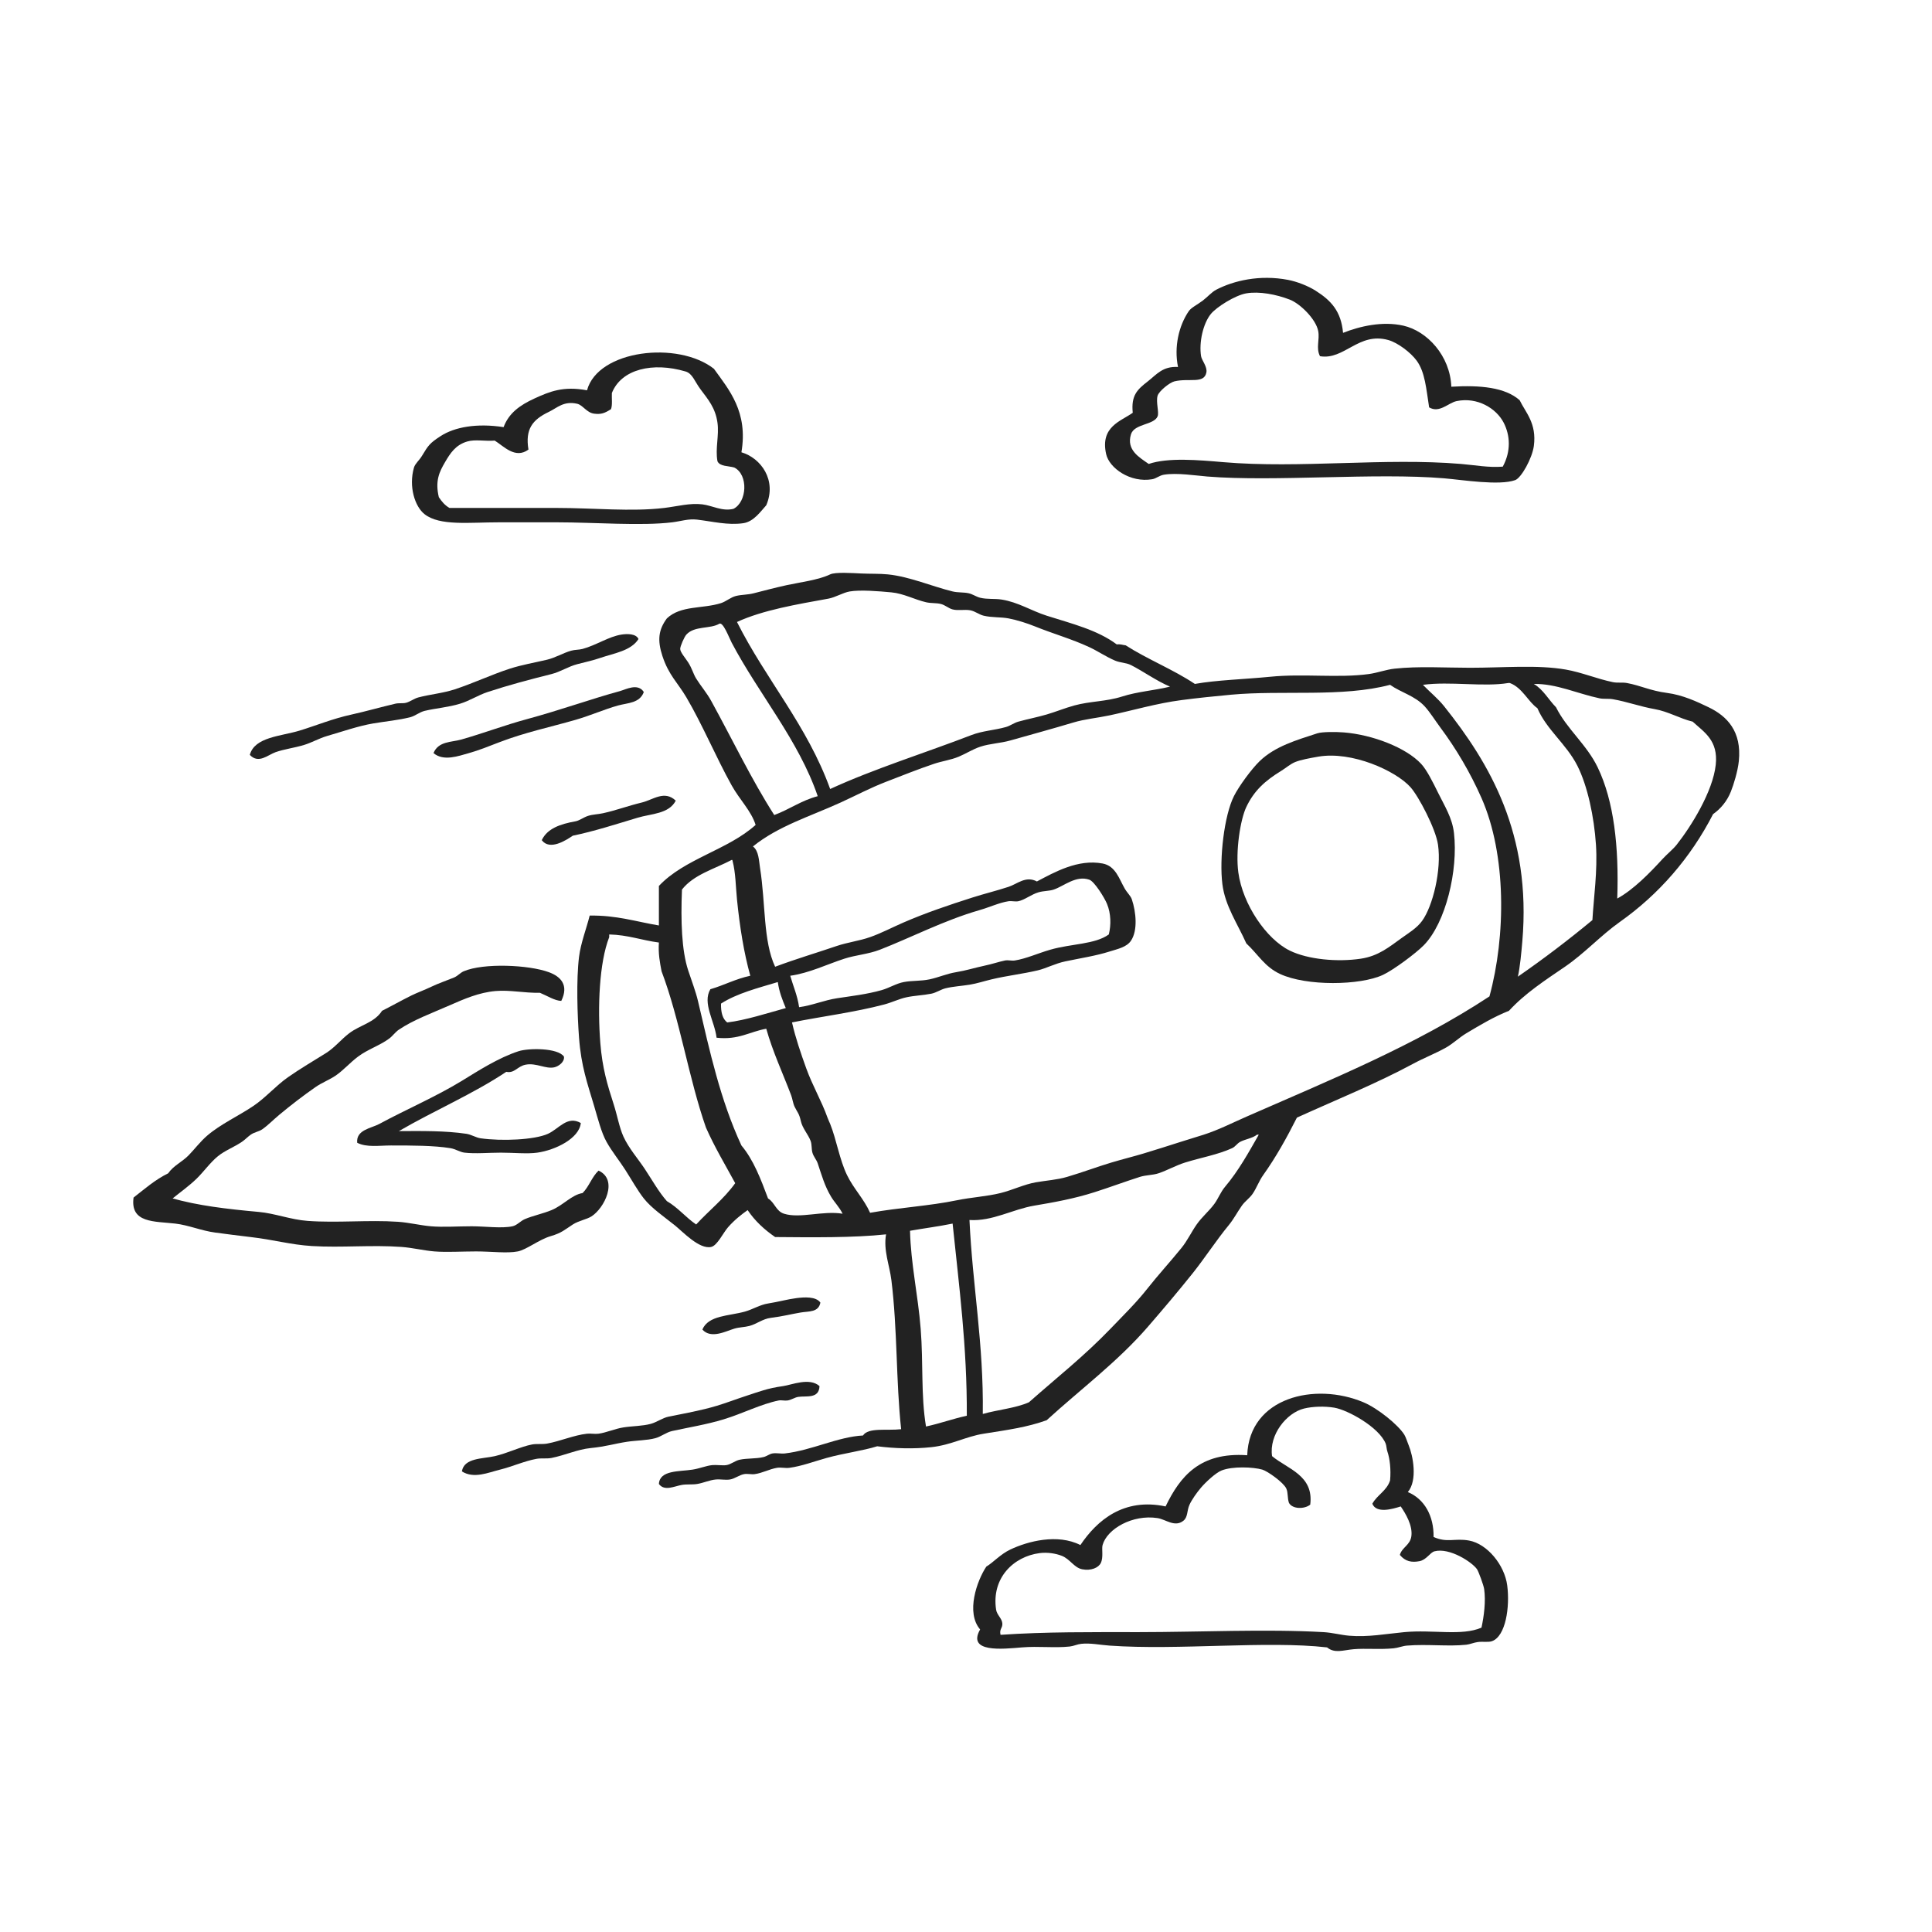<?xml version="1.0" encoding="utf-8"?>
<!-- Generator: Adobe Illustrator 15.0.0, SVG Export Plug-In . SVG Version: 6.00 Build 0)  -->
<!DOCTYPE svg PUBLIC "-//W3C//DTD SVG 1.1//EN" "http://www.w3.org/Graphics/SVG/1.1/DTD/svg11.dtd">
<svg version="1.1" id="Layer_1" xmlns="http://www.w3.org/2000/svg" xmlns:xlink="http://www.w3.org/1999/xlink" x="0px" y="0px"
	 width="719.5px" height="719.5px" viewBox="0 0 719.5 719.5" enable-background="new 0 0 719.5 719.5" xml:space="preserve">
<path fill="#222222" d="M500.171,123.958c6.217-2.457,14.655-4.452,22.472-2.674c8.851,2.011,17.397,11.195,17.847,22.737
	c10.771-0.644,20.042,0.229,25.442,5.017c2.228,4.619,6.413,8.599,5.288,17.054c-0.605,4.563-4.668,11.89-6.94,12.707
	c-5.959,2.145-19.747-0.106-26.435-0.668c-25.624-2.16-63.18,1.352-88.234-0.669c-4.245-0.343-11.422-1.482-16.195-0.669
	c-1.651,0.281-2.84,1.418-4.293,1.672c-8.179,1.427-16.022-4.133-17.185-9.363c-2.29-10.289,5.575-12.239,9.912-15.382
	c-0.665-6.546,1.729-8.68,5.619-11.704c3.248-2.527,5.515-5.681,11.235-5.35c-1.537-7.563,0.33-15.354,3.965-20.734
	c0.951-1.407,3.158-2.383,5.288-4.012c1.777-1.361,3.312-3.154,4.956-4.013c6.494-3.393,16.229-5.696,26.769-3.678
	c3.286,0.629,7.399,2.212,10.243,4.013C495.669,111.875,499.435,115.85,500.171,123.958z M490.918,123.29
	c-0.845-4.454-6.732-10.215-10.578-11.705c-5.093-1.976-11.432-3.159-16.19-2.34c-4.171,0.718-11.13,5.112-13.22,7.691
	c-2.917,3.6-4.459,10.617-3.638,15.716c0.256,1.567,2.372,3.918,1.983,6.02c-0.812,4.416-6.429,2.046-11.897,3.343
	c-1.786,0.424-5.785,3.663-6.278,5.351c-0.688,2.364,0.621,6.198,0,7.691c-1.365,3.28-8.682,2.681-9.915,6.688
	c-1.808,5.875,3.177,8.621,6.61,11.034c7.204-2.462,18.548-1.46,27.759-0.668c28.453,2.442,60.188-1.723,88.564,0.668
	c5.306,0.447,10.371,1.433,15.532,1.003c3.155-5.833,2.729-11.745,0.328-16.385c-2.753-5.323-9.808-9.625-17.515-8.025
	c-3.092,0.64-6.39,4.614-10.242,2.341c-1.086-6.907-1.504-13.109-4.628-17.389c-2.256-3.089-7.067-6.706-10.574-7.691
	c-11.048-3.103-16.382,7.557-25.445,6.019C489.993,129.532,491.539,126.574,490.918,123.29z"/>
<path fill="#222222" d="M276.114,168.433c7.256,2.135,13.254,10.38,9.253,19.73c-1.981,2.133-4.601,6.122-8.592,6.688
	c-5.773,0.818-11.285-0.636-17.184-1.338c-3.239-0.385-6.02,0.609-9.253,1.004c-11.602,1.415-28.904,0-42.961,0
	c-6.992,0-14.423,0-21.48,0c-11.229,0-22.077,1.414-27.759-3.01c-3.637-2.832-6.012-10.308-3.967-17.389
	c0.423-1.461,1.937-2.62,2.975-4.347c2.361-3.924,2.887-4.72,6.94-7.358c5.209-3.388,13.471-4.881,23.462-3.343
	c1.912-5.121,5.905-8.125,11.567-10.7c5.439-2.476,10.603-4.705,19.497-3.01c4.095-15.094,33.866-18.511,47.257-8.025
	C271.533,145.207,278.654,153.375,276.114,168.433z M273.471,174.118c-2.21-0.662-5.384-0.348-6.279-2.34
	c-0.873-4.765,0.672-9.589,0-14.379c-0.774-5.521-3.476-8.625-6.279-12.373c-2.266-3.028-2.992-5.912-5.617-6.688
	c-12.132-3.581-23.867-0.931-27.43,8.026c-0.094,2.02,0.265,4.503-0.33,6.018c-2.357,1.522-3.722,2-6.279,1.672
	c-2.772-0.354-4.197-3.189-6.279-3.678c-5.028-1.178-7.467,1.525-10.575,3.01c-6.151,2.937-8.849,6.45-7.6,14.045
	c-4.956,3.633-9.237-1.305-12.559-3.344c-3.729,0.291-7.279-0.539-10.244,0.334c-4.365,1.284-6.33,4.394-8.262,7.692
	c-2.084,3.552-3.771,6.949-2.313,13.041c1.056,1.605,2.268,3.055,3.965,4.012c12.694,0,26.382,0,39.986,0
	c13.679,0,27.803,1.467,39.987,0c4.941-0.593,9.528-1.907,14.21-1.337c3.72,0.454,7.395,2.708,11.566,1.672
	C278.217,186.961,278.76,176.809,273.471,174.118z"/>
<path fill="#222222" d="M245.38,552.652c0.308-5.207,7.509-4.567,12.559-5.352c2.562-0.396,5.023-1.438,7.27-1.673
	c1.563-0.162,3.922,0.214,5.288,0c1.732-0.266,3.251-1.643,4.957-2.004c2.821-0.604,6.126-0.314,8.922-1.004
	c1.183-0.294,2.189-1.149,3.306-1.338c1.529-0.259,3.144,0.174,4.626,0c10.189-1.2,19.772-6.21,29.081-6.688
	c1.974-3.08,8.938-1.726,14.209-2.342c-1.956-18.018-1.344-37.054-3.635-55.509c-0.705-5.676-3.031-11.115-1.983-17.054
	c-12.021,1.306-27.798,1.123-41.309,1.003c-4.005-2.747-7.519-5.99-10.244-10.033c-2.384,1.692-4.865,3.628-7.271,6.355
	c-1.852,2.1-4.017,6.828-6.279,7.354c-4.424,1.03-10.578-5.647-13.549-8.026c-4.125-3.298-8.713-6.416-11.566-10.03
	c-2.28-2.886-4.476-6.846-6.94-10.7c-2.131-3.336-4.935-6.771-6.94-10.364c-1.951-3.499-3.207-8.6-4.626-13.379
	c-2.537-8.532-4.82-14.781-5.618-25.413c-0.625-8.325-1.056-21.541,0-30.096c0.635-5.16,2.83-10.776,3.965-15.382
	c9.983-0.18,17.356,2.279,25.776,3.678c0-4.903,0-9.808,0-14.712c9.478-10.138,25.731-13.423,36.021-22.74
	c-1.652-5.243-5.97-9.4-8.922-14.713c-5.851-10.527-10.902-22.664-16.854-32.77c-3.23-5.487-6.576-8.249-8.923-15.383
	c-1.956-5.949-1.474-9.819,1.654-14.044c5.228-4.916,13.261-3.493,20.157-5.685c1.879-0.597,3.62-2.198,5.618-2.676
	c2.111-0.503,4.269-0.401,6.61-1.003c3.77-0.97,7.897-2.057,12.227-3.009c4.818-1.059,11.762-1.888,16.192-4.013
	c1.919-0.92,8.258-0.49,11.566-0.334c3.348,0.157,6.817,0.025,9.913,0.334c8.036,0.803,16.654,4.541,24.125,6.353
	c1.966,0.479,4.045,0.256,5.947,0.669c1.545,0.336,2.79,1.298,4.297,1.673c2.645,0.66,5.343,0.27,7.932,0.668
	c6.198,0.955,11.178,4.215,16.854,6.019c9.473,3.011,18.883,5.303,26.108,10.702c1.404-0.198,2.185,0.241,3.304,0.334
	c8.155,5.236,17.753,9.011,25.777,14.379c7.96-1.439,18.824-1.75,28.089-2.675c12.354-1.235,25.33,0.549,36.682-1.003
	c3.216-0.439,6.416-1.661,9.583-2.007c9.011-0.982,18.966-0.334,28.09-0.334c12.479,0,25.061-1.182,35.692,0.669
	c5.857,1.019,11.649,3.47,17.513,4.682c1.771,0.364,3.604,0.011,5.289,0.333c5.309,1.011,8.656,2.866,14.87,3.678
	c5.948,0.779,11.256,3.294,15.531,5.351c6.856,3.296,12.378,8.972,11.236,20.064c-0.381,3.693-1.877,8.628-2.975,11.369
	c-1.417,3.54-3.776,6.365-6.61,8.36c-8.405,16.354-20.244,29.904-34.697,40.127c-7.129,5.042-13.189,11.741-20.489,16.719
	c-7.349,5.014-14.867,9.899-20.819,16.386c-5.699,2.288-10.672,5.258-15.861,8.361c-2.652,1.585-4.961,3.861-7.603,5.351
	c-3.891,2.187-8.17,3.827-12.227,6.02c-13.556,7.315-28.408,13.304-43.294,20.062c-3.763,7.453-7.764,14.688-12.556,21.403
	c-1.567,2.191-2.498,4.904-3.968,7.019c-1.098,1.585-2.816,2.722-3.966,4.351c-1.803,2.562-2.993,4.977-4.956,7.354
	c-4.52,5.479-8.901,12.254-13.549,18.06c-5.354,6.686-10.985,13.329-16.524,19.729c-11.227,12.976-25.021,23.212-37.673,34.778
	c-7.329,2.634-14.506,3.604-23.463,5.018c-6.604,1.038-12.078,4.225-19.498,5.016c-6.593,0.702-13.43,0.507-20.158-0.333
	c-5.239,1.658-12.42,2.562-18.836,4.347c-4.609,1.28-9.301,3.07-13.879,3.677c-1.503,0.202-3.131-0.252-4.627,0
	c-2.806,0.478-5.433,1.96-8.262,2.345c-1.244,0.169-2.715-0.229-3.965,0c-1.813,0.328-3.473,1.729-5.288,2.003
	c-1.752,0.271-3.471-0.17-5.287,0c-2.305,0.217-4.595,1.302-6.94,1.674c-1.792,0.284-3.778,0.028-5.618,0.335
	C251.167,553.454,247.48,555.473,245.38,552.652z M421.188,247.684c-1.867-0.939-3.963-0.823-5.945-1.672
	c-3.349-1.427-6.407-3.54-9.583-5.015c-6.613-3.07-13.35-4.936-20.16-7.691c-2.978-1.205-6.747-2.405-9.915-3.01
	c-2.893-0.552-6.137-0.262-9.253-1.004c-1.692-0.401-3.198-1.668-4.956-2.007c-2.122-0.406-4.517,0.208-6.609-0.333
	c-1.486-0.386-2.729-1.583-4.297-2.006c-1.723-0.466-3.648-0.212-5.617-0.668c-4.261-0.991-8.325-3.25-12.889-3.679
	c-4.607-0.433-11.61-1.015-15.532-0.335c-2.511,0.437-5.312,2.201-7.931,2.677c-11.379,2.064-24.371,4.22-34.038,8.693
	c10.8,21.511,26.111,38.452,34.699,62.198c16.268-7.503,35.772-13.582,52.544-20.063c4.23-1.637,8.447-1.768,12.888-3.01
	c1.634-0.457,3.016-1.557,4.628-2.007c3.484-0.974,7.048-1.641,10.573-2.675c3.391-0.994,6.819-2.403,10.245-3.344
	c5.994-1.646,11.8-1.417,17.846-3.344c5.81-1.853,11.85-2.221,17.845-3.678C430.642,253.56,425.656,249.935,421.188,247.684z
	 M272.479,239.325c-0.974-1.846-3.184-7.879-4.627-7.022c-3.341,1.985-9.215,0.702-12.227,4.012
	c-0.816,0.899-2.324,4.377-2.313,5.351c0.015,1.233,1.893,3.336,2.974,5.016c1.464,2.275,1.888,4.272,2.975,6.02
	c1.784,2.868,3.892,5.216,5.618,8.359c7.914,14.404,15.042,29.342,23.463,42.468c5.651-2.086,10.07-5.417,16.192-7.023
	C297.444,275.705,282.578,258.474,272.479,239.325z M593.03,342.653c0.479-8.306,1.966-18.386,1.323-28.09
	c-0.688-10.394-3.131-21.918-6.939-29.427c-4.097-8.072-11.434-13.373-14.874-21.401c-3.379-2.309-5.572-7.62-10.241-9.364
	c-0.141-0.051-0.514-0.024-0.662,0c-9.082,1.512-21.669-0.697-31.725,0.669c2.545,2.657,5.523,5.004,7.934,8.025
	c16.816,21.091,32.557,47.446,29.078,87.611c-0.35,4.048-0.854,9.579-1.649,13.041C574.887,357.063,584.129,350.029,593.03,342.653z
	 M579.482,263.401c4.061,8.155,11.418,13.847,15.53,22.404c6.022,12.527,7.938,29.459,7.272,48.821
	c6.048-3.302,12.089-9.511,16.854-14.713c1.68-1.833,3.891-3.583,5.287-5.35c5.435-6.881,13.465-19.801,14.539-29.761
	c0.984-9.119-4.391-12.181-8.592-16.051c-4.792-1.152-9.124-3.803-14.207-4.681c-5.169-0.892-10.301-2.773-15.534-3.679
	c-1.633-0.282-3.347,0.002-4.956-0.335c-8.161-1.711-16.143-5.514-24.456-5.35C574.757,256.814,576.683,260.55,579.482,263.401z
	 M356.417,446.984c5.282-1.09,10.998-1.394,16.193-2.676c4.508-1.115,8.768-3.241,13.219-4.013c3.96-0.688,7.744-0.886,11.565-2.007
	c5.577-1.64,11.704-3.92,16.523-5.351c4.402-1.31,8.389-2.288,11.897-3.345c5.275-1.591,9.385-2.919,13.879-4.346
	c2.864-0.91,5.688-1.747,8.593-2.678c5.514-1.766,10.597-4.382,15.861-6.688c31.734-13.904,62.988-26.64,90.548-44.811
	c6.122-22.486,6.369-52.741-2.975-73.9c-4.23-9.585-9.57-18.518-15.2-26.083c-2.034-2.733-3.972-5.874-5.946-8.026
	c-3.63-3.945-8.815-5.136-12.891-8.025c-17.854,4.723-40.141,1.93-59.152,3.677c-6.243,0.574-12.517,1.224-18.504,2.007
	c-9.296,1.213-17.975,3.804-26.77,5.684c-4.593,0.983-9.149,1.358-13.55,2.675c-7.793,2.337-15.417,4.411-23.463,6.688
	c-3.697,1.046-7.672,1.146-11.236,2.341c-2.729,0.917-5.338,2.596-7.93,3.679c-3.046,1.271-6.18,1.637-9.253,2.675
	c-6.054,2.045-12.046,4.45-17.845,6.688c-5.923,2.285-11.204,5.109-16.854,7.691c-11.346,5.184-23.295,8.769-32.717,16.385
	c2.2,1.688,2.201,5.239,2.643,8.026c2.093,13.174,1.134,27.272,5.618,36.781c7.906-2.966,15.432-5.167,22.802-7.69
	c4.126-1.412,8.514-1.919,12.56-3.345c4.142-1.457,8.103-3.551,12.226-5.35c8.476-3.694,17.35-6.665,25.777-9.363
	c4.507-1.444,9.064-2.54,13.549-4.013c3.315-1.088,6.422-4.209,10.575-2.006c6.613-3.48,15.294-8.409,24.454-6.688
	c4.888,0.918,6.169,5.767,8.263,9.363c0.956,1.643,2.185,2.643,2.645,4.012c1.566,4.681,2.251,11.548-0.331,15.383
	c-1.613,2.4-4.847,3.038-7.932,4.011c-5.163,1.633-10.712,2.461-16.523,3.681c-3.757,0.788-7.146,2.611-10.243,3.344
	c-5.619,1.329-11.459,1.976-17.187,3.343c-2.806,0.67-5.356,1.532-8.261,2.007c-2.882,0.47-6.074,0.634-8.921,1.335
	c-1.782,0.438-3.457,1.646-5.289,2.008c-3.177,0.627-6.22,0.686-9.253,1.338c-2.791,0.601-5.373,1.91-8.261,2.676
	c-11.067,2.926-23.422,4.474-34.369,6.686c1.319,5.785,3.244,11.373,5.287,17.056c2.326,6.472,5.766,12.271,7.931,18.393
	c0.315,0.891,0.668,1.531,0.992,2.343c2.402,6.024,3.464,13.246,6.279,19.062c2.488,5.137,6.308,8.873,8.593,14.043
	C335.014,449.69,345.924,449.146,356.417,446.984z M274.462,334.961c-0.492-4.907-0.468-9.785-1.652-14.379
	c-0.02-0.204-0.05-0.395-0.33-0.334c-6.45,3.394-14.194,5.479-18.506,11.035c-0.484,11.745-0.12,22.692,2.312,30.096
	c1.326,4.032,2.825,7.907,3.636,11.368c4.459,19.055,8.331,36.854,16.192,53.84c4.509,5.357,7.217,12.538,9.915,19.729
	c2.484,1.468,2.915,4.724,5.948,5.685c5.925,1.882,14.523-1.219,21.811,0c-1.16-2.44-3.021-4.218-4.295-6.354
	c-2.398-4.011-3.437-7.835-4.958-12.374c-0.483-1.439-1.552-2.491-1.983-4.012c-0.383-1.354-0.161-2.977-0.661-4.348
	c-0.879-2.412-3.056-4.723-3.636-7.358c-0.656-2.982-1.327-3.321-2.312-5.349c-0.656-1.347-0.774-2.896-1.323-4.349
	c-2.976-7.887-6.879-16.232-9.253-24.744c-6.192,1.091-10.333,4.258-18.506,3.344c-0.745-6.28-5.379-12.886-2.313-18.06
	c5.128-1.498,9.409-3.854,14.871-5.016C277.044,354.897,275.479,345.09,274.462,334.961z M311.804,371.745
	c5.373-0.81,11.148-1.478,16.524-3.011c2.948-0.842,5.389-2.467,8.262-3.008c3.128-0.59,6.344-0.318,9.583-1.004
	c3.316-0.701,6.451-2.121,9.914-2.676c3.611-0.58,6.84-1.622,10.244-2.342c3.306-0.698,5.729-1.559,7.933-2.006
	c1.156-0.234,2.485,0.178,3.636,0c4.218-0.655,8.666-2.697,13.218-4.012c7.93-2.289,16.652-1.952,21.812-5.686
	c0.882-3.514,0.827-7.745-0.659-11.37c-0.941-2.294-4.686-8.368-6.608-9.028c-4.975-1.704-9.4,2.38-13.222,3.679
	c-1.723,0.585-3.707,0.457-5.617,1.003c-2.76,0.79-5.236,2.876-7.601,3.344c-1.142,0.227-2.496-0.171-3.637,0
	c-3.386,0.507-7.036,2.234-10.905,3.345c-12.891,3.698-25.81,10.368-37.012,14.713c-4.327,1.677-8.891,1.945-13.218,3.343
	c-6.349,2.05-13.103,5.371-20.159,6.354c1.111,3.892,2.672,7.327,3.305,11.702C302.425,374.454,306.932,372.477,311.804,371.745z
	 M226.875,348.002c0,0.335,0,0.67,0,1.005c-3.719,9.469-4.369,26.15-3.304,39.457c0.743,9.297,2.608,15.493,4.956,22.738
	c1.361,4.197,2.108,8.674,3.635,12.039c2.001,4.401,5.454,8.29,7.932,12.039c2.901,4.39,5.245,8.632,8.262,12.04
	c4.139,2.385,7.013,6.054,10.904,8.689c4.774-5.199,10.379-9.558,14.541-15.381c-3.708-6.835-7.675-13.41-10.905-20.732
	c-6.448-18.443-9.682-40.141-16.524-58.185c-0.621-3.274-1.272-6.518-0.992-10.702C239.037,350.185,233.874,348.167,226.875,348.002
	z M289.664,365.729c-7.473,2.246-15.222,4.213-21.15,8.022c-0.075,3.199,0.55,5.685,2.314,7.022
	c6.896-0.834,14.87-3.451,21.81-5.352C291.396,372.441,290.188,369.432,289.664,365.729z M468.115,422.572
	c-1.681,1.345-4.463,1.693-6.278,2.675c-1.161,0.625-1.781,1.795-2.976,2.342c-5.324,2.436-11.665,3.521-17.516,5.352
	c-3.465,1.084-6.599,2.899-9.913,4.013c-2.095,0.704-4.662,0.612-6.939,1.338c-5.352,1.702-11.13,3.856-16.854,5.684
	c-7.595,2.43-15.111,3.777-22.47,5.018c-8.096,1.363-15.618,5.91-24.125,5.35c1.14,24.597,5.32,46.115,4.957,72.23
	c5.593-1.585,12.21-2.134,17.185-4.348c10.607-9.383,20.577-17.193,30.402-27.419c4.669-4.857,9.626-9.731,13.55-14.715
	c4.157-5.278,8.688-10.194,12.891-15.384c2.157-2.666,3.616-5.825,5.616-8.694c1.952-2.803,4.683-5.048,6.608-7.689
	c1.478-2.029,2.306-4.389,3.966-6.354c5.045-5.979,8.766-12.759,12.56-19.396C468.556,422.572,468.335,422.572,468.115,422.572z
	 M338.903,458.354c0.289,12.247,2.983,23.99,3.966,36.449c1.034,13.114,0.033,24.609,1.982,36.446
	c5.268-1.133,9.943-2.868,15.201-4.013c0.124-25.761-2.901-48.336-5.287-71.559C349.634,456.728,344.159,457.431,338.903,458.354z"
	/>
<path fill="#222222" d="M237.78,237.987c-2.819,4.41-8.932,5.221-14.209,7.023c-2.863,0.976-4.923,1.393-8.593,2.34
	c-3.297,0.852-6.278,2.85-9.583,3.679c-8.066,2.021-15.992,4.116-23.793,6.688c-3.544,1.166-6.704,3.272-10.245,4.346
	c-4.555,1.383-8.839,1.642-13.218,2.676c-1.835,0.433-3.554,1.897-5.289,2.34c-4.524,1.159-9.265,1.55-13.878,2.341
	c-5.597,0.96-11.481,3.029-17.184,4.682c-2.931,0.849-5.735,2.486-8.593,3.344c-3.671,1.104-7.34,1.536-10.576,2.675
	c-2.896,1.021-6.326,4.471-9.583,1.004c1.81-6.702,11.569-6.912,18.507-9.029c6.261-1.91,12.297-4.45,19.497-6.019
	c4.787-1.043,11.054-2.815,16.193-4.013c1.358-0.318,2.778-0.024,3.965-0.334c1.571-0.411,2.979-1.573,4.626-2.006
	c4.414-1.161,9.068-1.542,13.549-3.01c6.867-2.25,13.79-5.526,20.49-7.691c4.528-1.462,9.245-2.239,13.879-3.344
	c3.074-0.731,5.972-2.5,8.923-3.343c1.444-0.413,2.923-0.299,4.295-0.669c5.122-1.383,9.742-4.621,14.542-5.351
	C233.73,235.977,236.901,235.996,237.78,237.987z"/>
<path fill="#222222" d="M239.763,257.717c-1.536,4.193-6,4.021-9.583,5.015c-5.102,1.416-10.281,3.745-15.862,5.351
	c-9.239,2.661-18.92,4.693-28.42,8.359c-3.76,1.452-7.548,2.983-11.236,4.013c-3.909,1.092-9.514,3.186-13.219,0
	c1.802-4.434,6.702-4.017,10.244-5.016c8.332-2.348,15.939-5.298,24.785-7.691c11.954-3.232,24.105-7.581,34.368-10.366
	C232.998,256.797,237.553,254.239,239.763,257.717z"/>
<path fill="#222222" d="M464.149,351.347c-3.327-7.445-7.909-13.969-8.919-22.07c-1.198-9.562,0.684-25.559,4.291-32.771
	c1.883-3.754,6.596-10.154,9.584-13.041c5.745-5.546,13.685-7.82,21.481-10.366c1.815-0.594,6.987-0.572,9.915-0.335
	c10.614,0.857,23.092,5.625,28.75,11.704c2.084,2.239,4.301,6.679,6.279,10.701c2.539,5.154,5.294,9.396,5.948,15.047
	c1.611,13.9-3.062,33.471-11.235,41.799c-2.913,2.969-11.2,9.154-15.202,11.036c-8.47,3.981-28.505,4.258-38.334-0.334
	C470.921,360.013,468.657,355.549,464.149,351.347z M482.326,283.799c-1.798,0.728-3.504,2.251-5.288,3.343
	c-5.867,3.593-9.983,7.279-12.889,13.376c-2.246,4.717-4.061,16.432-2.976,24.41c1.614,11.856,10.428,24.818,19.166,29.094
	c6.796,3.32,17.731,4.311,26.438,3.009c6.562-0.981,10.546-4.353,15.202-7.693c2.805-2.011,5.67-3.713,7.604-6.354
	c4.03-5.515,7.308-19.014,5.946-28.422c-0.857-5.928-7.208-18.011-10.244-21.401c-5.505-6.148-21.888-13.548-34.368-11.369
	C487.807,282.336,484.459,282.934,482.326,283.799z"/>
<path fill="#222222" d="M251.66,298.178c-2.584,4.979-9.079,4.811-14.21,6.354c-7.775,2.337-16.272,5.083-24.125,6.688
	c-2.508,1.692-8.568,5.659-11.566,1.671c2.041-4.337,6.868-6.009,12.558-7.022c1.453-0.259,3.038-1.493,4.625-2.007
	c1.855-0.6,3.661-0.572,5.618-1.003c5.07-1.115,8.901-2.641,14.541-4.013C243.201,297.85,247.465,294.175,251.66,298.178z"/>
<path fill="#222222" d="M209.029,372.747c-2.39-0.038-5.436-1.992-7.931-3.009c-5.966,0.095-11.193-1.127-16.523-0.668
	c-6.197,0.533-11.747,2.963-17.185,5.351c-6.725,2.956-13.374,5.364-18.836,9.03c-1.405,0.943-2.256,2.322-3.635,3.342
	c-3.461,2.566-7.948,3.98-11.566,6.688c-2.936,2.197-5.506,5.126-8.261,7.021c-2.373,1.635-5.173,2.655-7.601,4.348
	c-4.616,3.216-9.062,6.634-13.55,10.367c-2.017,1.676-4.17,3.88-6.279,5.351c-1.205,0.842-2.945,1.056-4.296,2.006
	c-1.189,0.838-2.144,1.896-3.305,2.675c-3.044,2.044-6.319,3.223-8.922,5.35c-2.904,2.375-5.247,5.752-7.932,8.36
	c-2.797,2.721-5.996,4.964-8.922,7.355c9.463,2.646,20.004,3.933,32.055,5.019c6.042,0.542,11.935,2.885,18.175,3.341
	c11.1,0.819,22.589-0.419,33.708,0.335c4.115,0.28,8.212,1.322,12.227,1.673c4.525,0.396,10.12,0,15.202,0
	c4.962,0,11.143,0.871,15.202,0c1.712-0.368,2.952-1.963,4.627-2.676c3.035-1.291,6.648-1.995,9.914-3.343
	c4.373-1.807,7.488-5.699,11.565-6.354c2.395-2.372,3.478-6.065,5.949-8.36c7.45,3.438,2.173,13.995-2.645,17.056
	c-1.757,1.117-4.731,1.585-6.939,3.007c-3.042,1.963-4.141,3.15-8.262,4.351c-4.3,1.249-8.947,5.022-12.227,5.683
	c-3.902,0.784-9.924,0-15.532,0c-5.292,0.002-11.055,0.372-15.533,0c-3.993-0.328-8.138-1.368-12.227-1.672
	c-11.112-0.817-22.401,0.339-33.377-0.333c-7.925-0.487-14.227-2.354-22.803-3.344c-4.458-0.516-8.955-1.112-13.219-1.673
	c-5.122-0.672-9.94-2.776-14.871-3.345c-7.793-0.894-16.839-0.116-15.533-9.693c4.114-3.195,7.993-6.63,12.889-9.029
	c1.978-2.877,5.226-4.253,7.6-6.688c2.265-2.323,4.351-5.138,6.94-7.356c5.014-4.301,11.59-7.271,17.184-11.036
	c4.598-3.092,8.305-7.484,12.889-10.698c4.592-3.224,9.452-6.046,14.21-9.03c3.156-1.979,5.651-5.119,8.593-7.354
	c4.057-3.086,9.434-3.938,12.227-8.361c3.183-1.584,6.903-3.697,10.905-5.684c2.084-1.034,4.831-2.02,7.601-3.344
	c2.552-1.223,4.983-2.006,8.262-3.344c1.37-0.559,2.398-1.813,3.635-2.342c7.433-3.17,24.274-2.413,31.725,0.336
	C208.665,363.618,211.982,366.73,209.029,372.747z"/>
<path fill="#222222" d="M210.021,393.48c0.315,1.969-1.968,3.656-3.634,4.011c-3.176,0.679-6.67-1.724-10.575-1.003
	c-3.189,0.592-4.109,3.315-7.27,2.676c-12.418,8.28-26.917,14.455-39.987,22.072c8.338-0.051,17.25-0.165,25.115,1.003
	c1.841,0.271,3.597,1.433,5.288,1.672c7.932,1.129,20.129,0.598,25.115-1.672c4.122-1.874,7.178-6.879,12.227-4.014
	c-0.571,5.735-9.438,10.076-16.193,11.036c-3.74,0.53-8.845,0-13.549,0c-4.639,0-9.504,0.47-13.55,0
	c-1.761-0.202-3.282-1.349-5.287-1.673c-6.137-0.996-14.241-1.003-22.141-1.003c-4.343,0-9.035,0.803-12.559-1.006
	c-0.464-4.854,5.244-5.382,8.262-7.021c9.69-5.256,20.979-10.089,30.734-16.052c5.795-3.546,13.604-8.611,21.149-11.035
	C196.829,390.297,207.675,390.178,210.021,393.48z"/>
<path fill="#222222" d="M305.526,485.105c-0.713,3.666-4.206,3.173-7.271,3.677c-3.642,0.599-6.584,1.429-11.235,2.007
	c-2.979,0.37-5.138,2.261-7.931,3.008c-1.779,0.479-3.702,0.438-5.618,1.006c-3.108,0.917-8.688,3.959-11.897,0.332
	c2.269-5.34,9.83-5.004,15.862-6.688c2.884-0.807,5.544-2.53,8.593-3.012c3.793-0.592,7.236-1.576,10.574-2.003
	C299.514,483.059,303.877,482.767,305.526,485.105z"/>
<path fill="#222222" d="M305.195,516.203c-0.178,4.84-4.951,3.55-7.931,4.013c-1.299,0.204-2.569,1.123-3.966,1.337
	c-1.1,0.171-2.273-0.207-3.305,0c-6.669,1.352-13.391,4.861-20.489,7.023c-6.284,1.914-12.905,2.986-19.167,4.346
	c-2.201,0.48-4.141,2.104-6.279,2.676c-3.186,0.856-7.076,0.803-10.575,1.34c-4.835,0.741-7.748,1.77-13.549,2.342
	c-4.79,0.473-9.568,2.686-14.541,3.678c-1.805,0.359-3.792-0.001-5.618,0.335c-4.415,0.811-9.067,2.907-13.549,4.013
	c-4.442,1.096-9.724,3.489-14.209,0.667c0.792-5.095,7.733-4.654,12.227-5.683c4.812-1.104,9.724-3.563,13.879-4.348
	c1.77-0.334,3.798-0.007,5.619-0.334c4.942-0.892,9.949-3.137,14.87-3.678c1.347-0.149,2.901,0.19,4.296,0
	c2.932-0.404,6.052-1.84,9.253-2.345c3.425-0.536,7.17-0.479,10.245-1.338c2.226-0.618,4.358-2.218,6.609-2.675
	c6.138-1.24,12.096-2.291,17.845-4.012c3.642-1.091,7.396-2.541,10.905-3.679c4.943-1.605,7.951-2.862,13.88-3.681
	C294.75,515.774,301.488,512.868,305.195,516.203z"/>
<path fill="#222222" d="M524.294,555.662c6.141,2.54,9.724,8.868,9.584,16.72c5.074,2.295,7.847,0.362,13.222,1.338
	c6.76,1.228,13.22,9.091,14.208,16.72c1.044,8.043-0.565,18.856-5.615,20.731c-1.407,0.522-3.335,0.092-5.29,0.336
	c-1.481,0.186-2.982,0.859-4.295,1.003c-6.741,0.733-14.615-0.292-22.141,0.333c-1.644,0.138-3.233,0.829-4.96,1.005
	c-5.042,0.51-10.396-0.05-14.871,0.333c-3.882,0.334-7.071,1.684-9.915-0.669c-22.438-2.558-55.392,1.146-80.963-0.667
	c-3.742-0.265-7.142-1.032-10.575-0.669c-1.528,0.162-2.825,0.844-4.295,1.006c-5.642,0.613-11.633-0.188-17.846,0.331
	c-7.192,0.605-20.505,2.06-15.532-6.688c-5.395-6.261-1.19-18.17,2.312-23.406c2.522-1.483,5.223-4.597,8.924-6.352
	c6.544-3.107,17.578-5.992,26.104-1.674c6.202-9.21,16.119-17.692,31.727-14.381c5.393-11.149,12.758-20.307,30.401-19.06
	c0.773-21.593,25.229-27.331,43.289-19.729c5.415,2.278,12.877,8.383,15.201,12.038c0.561,0.88,1.143,2.777,1.653,4.014
	C526.182,542.024,528.021,551.236,524.294,555.662z M517.686,551.315c0.374-4.091-0.12-8.214-0.99-10.702
	c-0.348-0.989-0.338-2.208-0.661-3.008c-2.47-6.121-14.146-12.549-19.167-13.377c-3.586-0.594-7.973-0.464-11.235,0.332
	c-6.519,1.596-13.086,9.812-11.896,17.726c5.744,4.787,15.612,7.146,14.21,18.058c-2.071,1.701-6.609,1.767-7.931-0.669
	c-0.646-1.971-0.253-3.764-0.994-5.351c-1.062-2.281-6.995-6.467-8.921-7.022c-3.406-0.981-11.127-1.305-15.2,0.335
	c-2.163,0.87-5.821,4.267-7.604,6.354c-1.669,1.954-3.473,4.563-4.295,6.354c-1.066,2.317-0.545,4.628-2.312,6.017
	c-3.199,2.521-6.521-0.523-9.585-1.002c-9.313-1.451-18.807,4.006-20.487,10.031c-0.418,1.494,0.382,4.517-0.662,6.688
	c-0.845,1.761-3.643,2.983-6.939,2.34c-3.022-0.592-4.524-3.817-7.6-5.015c-2.23-0.87-5.289-1.394-8.263-1.004
	c-9.693,1.26-17.976,9.268-16.192,21.066c0.291,1.927,2.113,3.175,2.312,5.016c0.202,1.856-1.199,2.108-0.659,4.347
	c16.884-1.156,33.769-1.003,51.551-1.003c22.333-0.003,47.517-1.219,68.737,0c3.312,0.19,6.431,1.066,9.584,1.338
	c6.982,0.599,13.822-0.717,20.486-1.338c10.729-1.001,21.375,1.517,28.751-1.672c0.916-4.235,1.652-9.752,0.995-14.379
	c-0.206-1.439-2.102-6.561-2.646-7.356c-1.777-2.606-10.207-8.177-15.864-6.688c-1.641,0.435-2.984,3.197-5.617,3.679
	c-2.862,0.523-5.193,0.154-7.268-2.341c0.789-2.859,3.869-3.607,4.293-7.023c0.493-3.952-2.085-8.282-3.965-11.034
	c-3.095,0.995-9.088,2.715-10.574-1.002C512.879,556.704,516.459,555.2,517.686,551.315z"/>
</svg>
